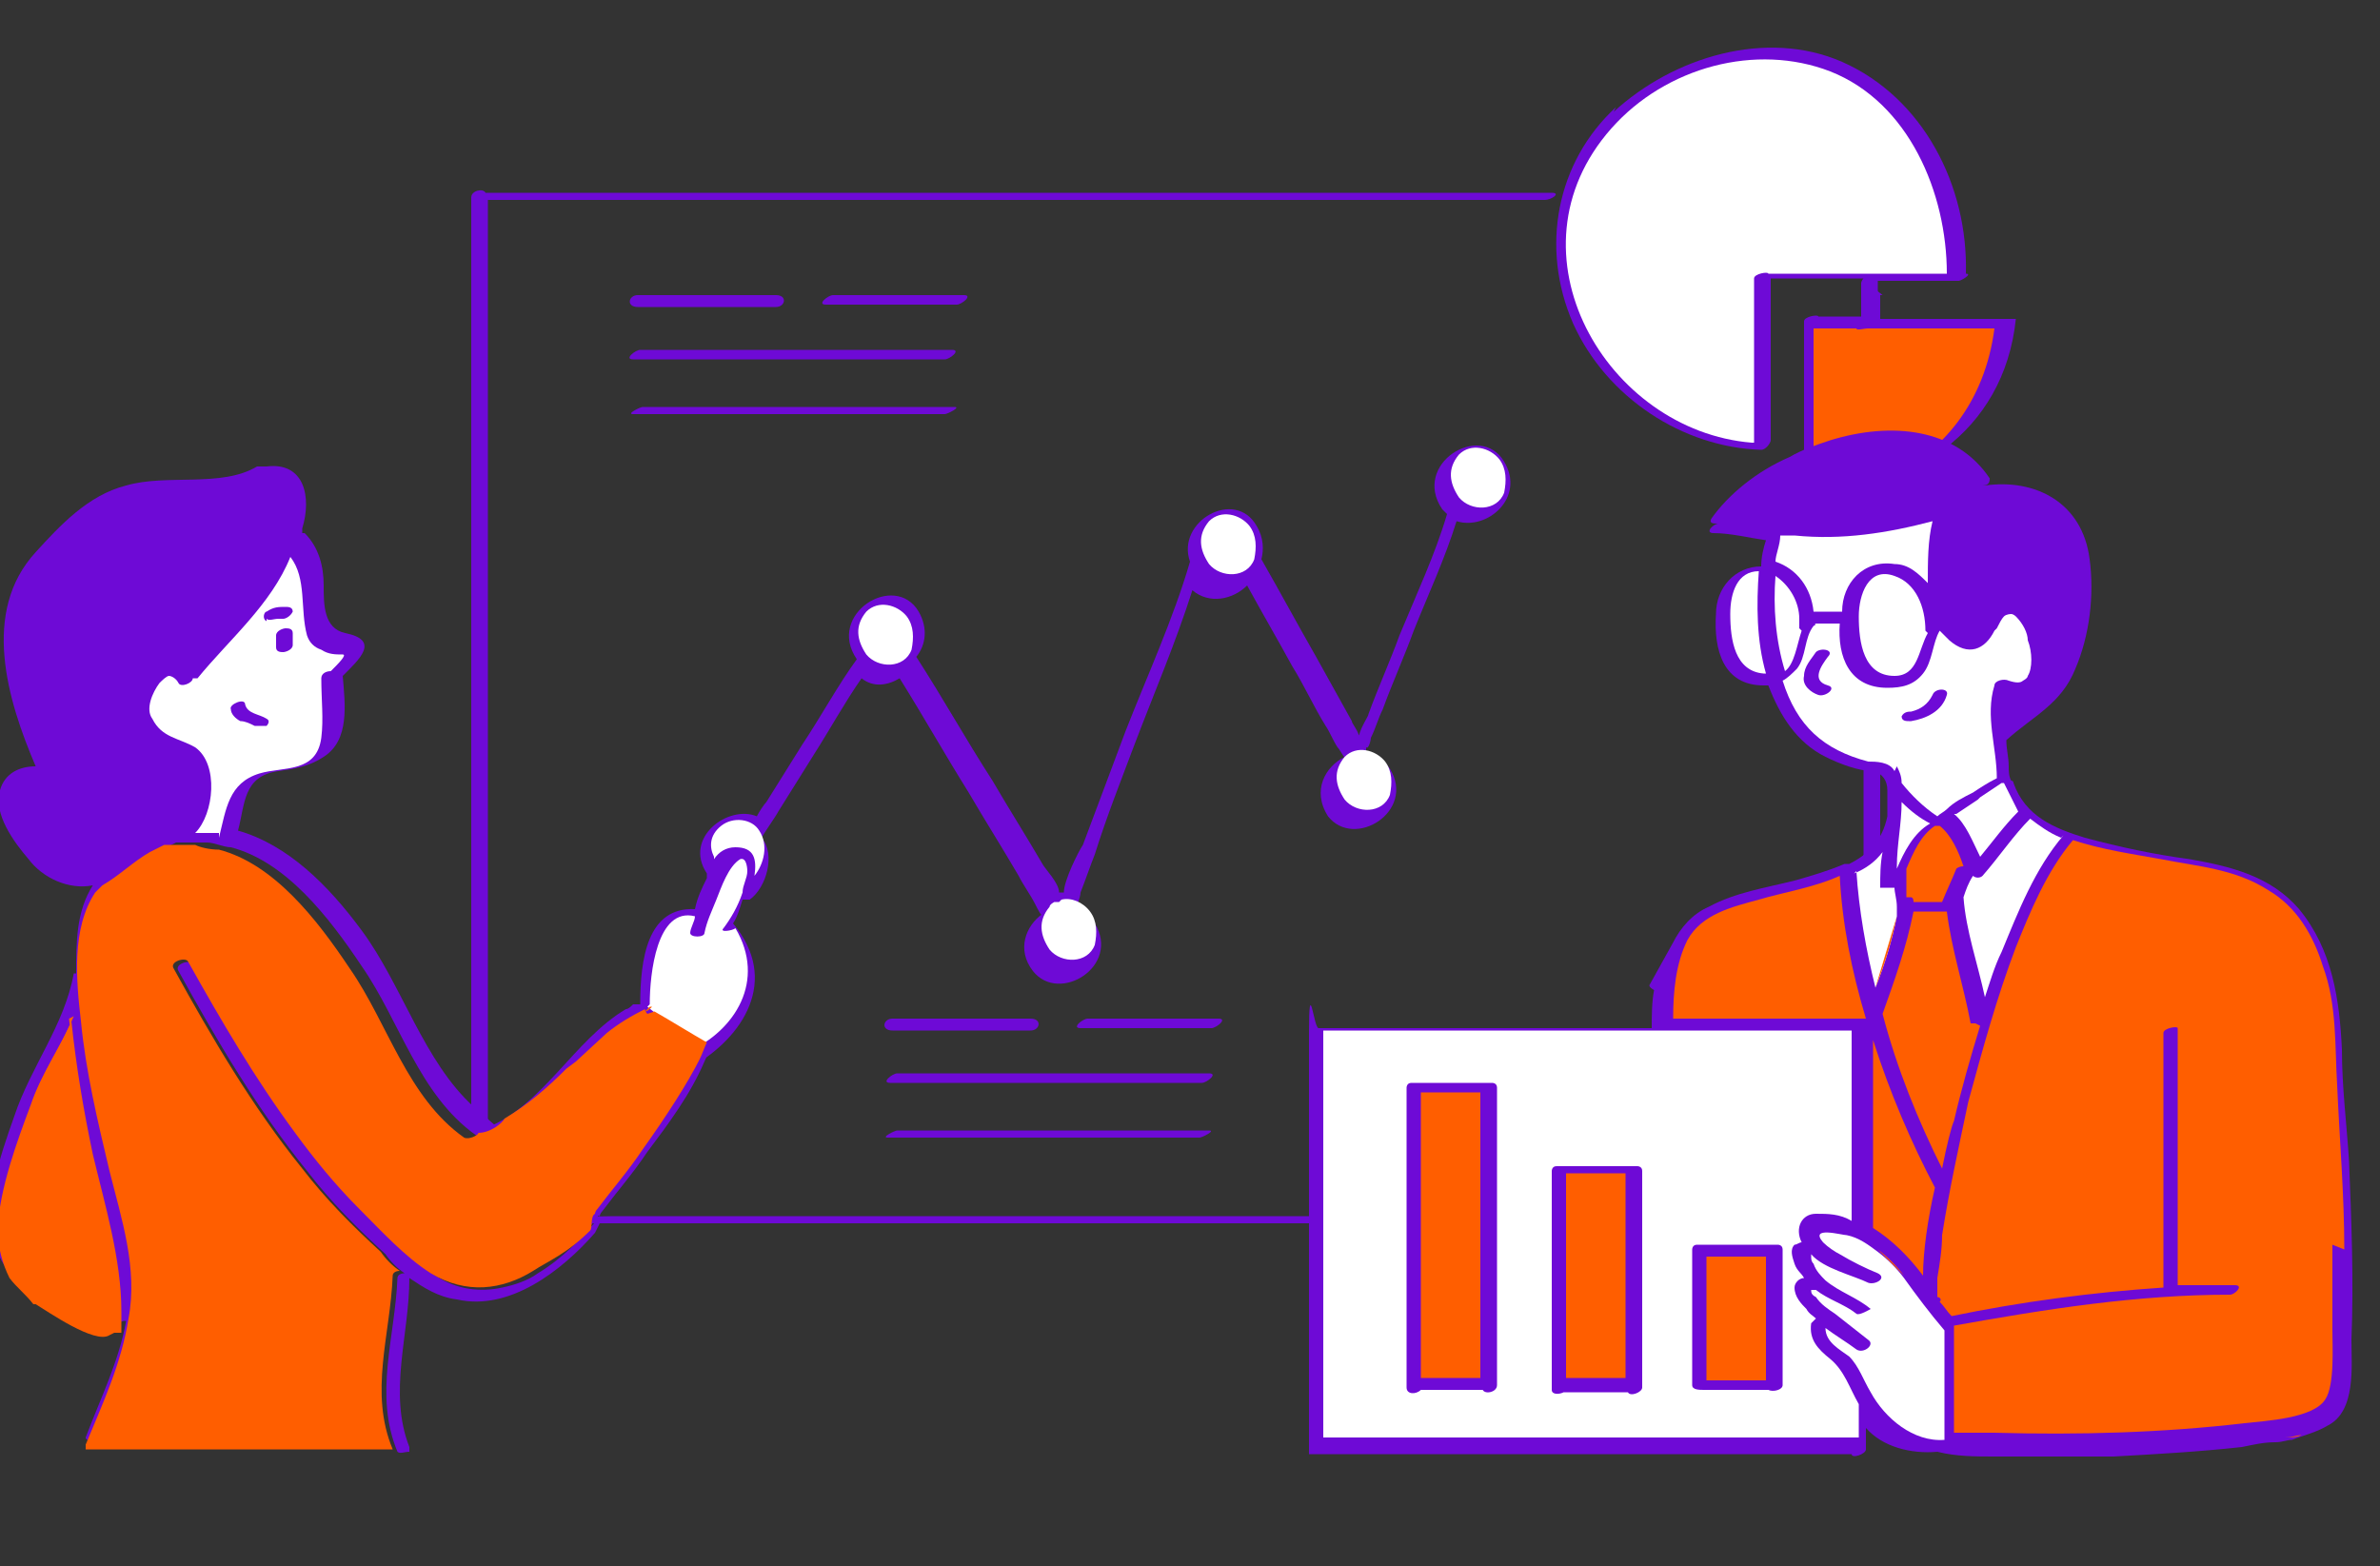 <?xml version="1.0" encoding="UTF-8"?>
<svg xmlns="http://www.w3.org/2000/svg" version="1.1" viewBox="0 0 100 65.8">
  <rect x="0" y="0" width="100" height="65.8" fill="#333333" stroke="none"/>
  <defs>
    <style>
      .cls-1 {
        fill: #fff;
      }

      .cls-2 {
        fill: #6e0ad6;
      }

      .cls-3 {
        fill: #ff5e00;
      }
    </style>
  </defs>
  <!-- Generator: Adobe Illustrator 28.6.0, SVG Export Plug-In . SVG Version: 1.2.0 Build 709)  -->
  <g>
    <g id="Camada_1">
      <path class="cls-3" d="M-24.5-8.3h0s0,0,0,0c0,0,0,0,0,0Z"/>
      <g>
        <path class="cls-2" d="M1.8,33.2s0,0,0,0c0,0,0,0,0,0,0,0,0,0,0,0Z"/>
        <g>
          <path class="cls-2" d="M79,12.4v38.8c0,.3-.6.4-.7.2,0,0,0,0-.1,0-17.6,0-35.1,0-52.7,0s0-.3.3-.3h52.5V12.3c0-.1.1-.2.3-.3l.5.4Z"/>
          <path class="cls-2" d="M79.3,20c2.5-1,4.3-3.2,4.6-6.3h-5.3c-.2,0-.5.1-.5,0h0c-.6,0-1.2,0-1.8,0v6.7s0,0,0,.1c.6,0,1.1,0,1.6-.2.5-.1,1-.2,1.5-.4Z"/>
          <path class="cls-2" d="M67.8,4.7c2.5-2.3,6.4-3.5,9.6-2.1,3.4,1.5,5.3,5.2,5.2,8.9,0,0,0,0,0,0,.3,0-.2.3-.3.3h-3.4v1.6h5.6c.1,0,.2,0,.2,0,0,0,0,0,0,0-.5,4.8-4.5,7.3-8.9,7.3-.3,0-.2-.1,0-.2,0,0,0,0,0,0v-6.9c0,0,0,0,0-.1,0-.2.6-.3.6-.2h0c.6,0,1.2,0,1.8,0v-1.4c0,0,0-.1.1-.2h-3.9v6.7s0,0,0,.1c0,.1-.2.4-.4.4-3.3-.1-6.5-2.2-7.9-5.3-1.4-3.2-.7-6.8,1.8-9.1Z"/>
          <path class="cls-3" d="M79.3,20c-.5.2-1,.3-1.5.4-.5.1-1.1.2-1.6.2,0,0,0,0,0-.1v-6.7h1.8c0,.1.3,0,.5,0h5.3c-.4,3.1-2.2,5.3-4.6,6.3Z"/>
          <path class="cls-2" d="M25.3,51.2s-.3.6-.3.6c0,0,0,0,0,0-1.4,1.6-3.6,3.3-5.8,2.8-.8-.1-1.4-.5-2-.9,0,2.4-.9,4.8,0,7.1,0,0,0,.1,0,.2,0,0,0,0,0,0-.2,0-.4.1-.5,0,0,0,0,0,0,0-1-2.4-.1-4.8,0-7.3,0-.1.1-.2.3-.2,0,0,0,0,0,0,0,0,0,0,0,0-.3-.2-.6-.5-.8-.8-1.2-1.1-2.3-2.2-3.3-3.5-2.1-2.6-3.8-5.5-5.4-8.4-.2-.3.5-.5.6-.3,1.4,2.5,2.8,4.9,4.5,7.2.8,1.1,1.7,2.2,2.7,3.2.9.9,1.9,2,3,2.7.9.6,1.9.7,2.8.5,0,0,0,0,0,0,.5-.1,1.1-.3,1.5-.6,1-.6,1.9-1.5,2.6-2.4,0,0,0-.1.1-.2.6-.8,1.3-1.6,1.9-2.5.9-1.2,1.8-2.4,2.4-3.8.1-.2.2-.5.3-.7,0,0,0,0,0,0-.7-.4-1.5-.9-2.2-1.3,0,0-.1-.1-.1-.2-.6.3-1.1.6-1.6,1-.6.5-1.1,1-1.7,1.5-.8.8-1.6,1.5-2.6,2.1-.3.2-.7.4-1.1.5,0,0,0,0,0,0,0,.1-.4.3-.6.2-2.4-1.7-3.2-4.8-4.8-7.1-1.4-2.1-3.2-4.4-5.5-5-.3,0-.7-.2-1-.2-.4,0-.7,0-1.1,0,0,0-.1,0-.2,0l-.6.3c-.7.4-1.3,1-2,1.4,0,0-.1,0-.2,0,0,0,0,0,0,0,0,0,0,0,0,.1-1,1.5-.8,3.7-.6,5.4.2,2.1.7,4.2,1.2,6.3.5,2,1.2,4.1.8,6.2-.3,1.9-1.1,3.6-1.8,5.3,0,0,0,0,0,0-.2.1-.6.2-.6,0,.6-1.6,1.4-3.2,1.7-4.9,0,0,0,0,0,0,0,0,0,0-.1,0-.6.2-1.3,0-1.9-.2-1.2-.5-2.9-1.3-3.4-2.7-.7-1.8.1-4,.7-5.7.7-2.1,2.1-3.8,2.5-6,0,0,0,0,.1,0,0-1.3,0-2.6.7-3.7-1,.2-2.1-.3-2.7-1.1-.6-.7-1.5-1.9-1.2-2.9.2-.7.8-1,1.5-1-1.2-2.8-2.3-6.5,0-9,1-1.1,2.2-2.4,3.8-2.8,1.7-.5,4,.1,5.5-.8,0,0,.2,0,.3,0,0,0,.1,0,.1,0,1.6-.2,1.9,1.3,1.5,2.6,0,0,0,.1,0,.2,0,0,0,0,.1,0,.6.6.8,1.4.8,2.2,0,.8,0,1.8.9,2,1.5.3.6,1.1-.1,1.8.1,1.2.3,2.7-.8,3.4-.6.4-1.2.5-1.9.6-1.5.2-1.4,1.4-1.7,2.5,2.1.6,3.8,2.3,5.2,4.2,1.7,2.3,2.6,5.5,4.7,7.4"/>
          <path class="cls-2" d="M25.4,51.9s0,0-.1,0"/>
          <path class="cls-2" d="M70.3,39.6c.3-.6.8-1.2,1.5-1.5,1.1-.6,2.4-.8,3.6-1.1.7-.2,1.4-.4,2.1-.7,0,0,.1,0,.2,0,.8-.4,1.4-1,1.6-2,0,0,0,0,0,0,0-.2,0-.5,0-.7,0-.1,0-.3,0-.4,0,0,0,0,0,0,0,0,0,0,0,0,0-.4-.2-.7-.6-.8-.6,0-1.4-.3-2-.6-1.2-.6-1.9-1.7-2.4-3,0,0-.1,0-.2,0-1.7,0-2.1-1.5-2-3,0-1.1.8-2,1.9-2,0-.4.1-.8.2-1.1-.7-.1-1.5-.3-2.2-.3-.4,0,0-.4.2-.4,0,0,0,0,0,0,0,0,0,0,0,0-.2,0-.4,0-.3-.2.7-1,1.9-2,3.3-2.6.5-.3,1.1-.5,1.7-.7,2.6-.8,5.3-.5,6.7,1.6,0,.1,0,.3-.3.3,0,0,0,0,0,0,0,0,0,0,.1,0,2.1-.3,4.1.7,4.4,3.1.2,1.5,0,3.2-.6,4.6-.6,1.5-1.8,2-2.9,3,0,0,0,0,0,0,0,.4.1.7.1,1.1,0,0,0,0,0,0,0,.2,0,.4.1.6,0,0,.1,0,.1.1.5,1.4,1.7,1.9,3,2.3,1.5.4,2.9.7,4.4.9,1.7.3,3.4.7,4.6,2.1,1.4,1.7,1.7,3.8,1.8,5.9,0,1.6.2,3.1.3,4.7.1,2.5.2,5,.1,7.5,0,1.1.2,3-1,3.6-.5.3-1,.4-1.5.6-.2,0-.4.1-.7.1-.5,0-.9.1-1.4.2-1.8.2-3.6.3-5.4.4-1.7,0-3.3,0-5,0-.8,0-1.6,0-2.4-.2,0,0,0,0,0,0-1.1.1-2.3-.2-3-1v.9c0,.2-.6.4-.6.2h0c-7.4,0-14.9,0-22.3,0-.2,0-.5,0-.5,0v-10.2c0-2.5,0-5,0-7.5s.2-.2.4-.2c0,0,.2,0,.2,0h13.8c0-.5,0-1.1.1-1.6,0,0-.2-.1-.2-.2"/>
          <path class="cls-2" d="M25.5,51.5s0,0,.1,0"/>
          <path class="cls-2" d="M20,47.8c0,0,.2-.2.4-.4,2.4-.9,3.7-3.7,5.9-5,.1,0,.2-.1.3-.2,0,0,0,0,0,0,0,0,.2,0,.3,0,0-1.9.3-4.1,2.3-4,.1-.5.3-.9.5-1.3,0,0,0-.1,0-.2,0,0,0,0,0,0-1-1.5.9-2.9,2.1-2.4.1-.2.3-.5.4-.6.5-.8,1-1.6,1.5-2.4.8-1.2,1.5-2.5,2.3-3.6,0,0,0,0,0,0-1.3-1.9,1.6-3.7,2.6-2,.4.7.3,1.4-.1,1.9,0,0,0,0,0,0,1.1,1.7,2.1,3.5,3.2,5.2.7,1.2,1.4,2.3,2.1,3.5.1.2.7.8.7,1.2,0,0,.2,0,.2,0,0-.5.6-1.7.8-2,.6-1.6,1.2-3.2,1.8-4.8.9-2.3,2-4.7,2.7-7.1,0,0,0,0,0,0,0,0,0,0,0,0-.6-1.7,1.9-3.1,2.8-1.5.3.5.3,1,.2,1.4,0,0,0,0,0,0,0,0,0,0,0,0,0,0,0,0,0,0,.8,1.4,1.5,2.7,2.3,4.1.5.9,1,1.8,1.5,2.7,0,.1.2.3.3.6.1-.4.4-.8.4-.9.4-1.1.9-2.2,1.3-3.3.7-1.7,1.5-3.4,2-5.1,0,0,0,0,0,0,0,0,0,0,0,0,0,0-.1-.1-.2-.2-1.3-1.9,1.6-3.7,2.6-2,.9,1.5-.7,2.9-2,2.5-.5,1.6-1.2,3.1-1.8,4.6-.4,1.1-.9,2.2-1.3,3.3-.2.4-.3.8-.5,1.2,0,.1-.1.5-.2.4,0,0,0,.1,0,.2.4,0,.7.3,1,.7,1.1,1.8-1.5,3.4-2.6,2-.7-1.1-.1-2.1.7-2.5,0,0,0,0,0,0,0,.1-.2-.3-.3-.4-.2-.3-.3-.6-.5-.9-.5-.8-.9-1.7-1.4-2.5-.6-1.1-1.3-2.3-1.9-3.4-.6.6-1.6.8-2.3.2-.7,2.2-1.6,4.3-2.4,6.4-.6,1.6-1.2,3.1-1.7,4.7-.2.5-.4,1.1-.6,1.6,0,.2-.2.7-.2.6,0,0,0,0,0,.1.3,0,.6.3.8.6,1.1,1.8-1.5,3.4-2.6,2-.7-.9-.3-1.9.4-2.4,0,0,0,0,0,0,0,.2-.2-.2-.3-.4-.2-.4-.5-.8-.7-1.2-.7-1.2-1.4-2.3-2.1-3.5-1-1.6-1.9-3.2-2.9-4.8-.5.3-1.1.4-1.6,0-.7,1-1.3,2.1-2,3.2-.5.8-1,1.6-1.5,2.4-.1.2-.6.9-.7,1.1.6.7.2,2.1-.5,2.6,0,0-.2,0-.3,0-.1.3-.2.7-.4,1,0,0,0,0,0,0,2,2.4.4,4.8-1.7,6,0,0-.2,0-.2,0-1,2.5-2.7,4.9-4.3,7,0,0,0,0,0,0,0,0,0,0,0,0"/>
          <path class="cls-2" d="M19.8,47.2V8.3c0-.3.5-.4.6-.2,0,0,0,0,.1,0h44.7c.4,0,0,.3-.3.3H20.5v38.8c0,.1-.1.2-.2.3l-.4-.4Z"/>
          <path class="cls-2" d="M20.2,47.3s0,0,0,0l-.4-.4h0"/>
          <path class="cls-1" d="M61.3,20.9c.5.6,1.6.6,1.9-.2.1-.5.1-1-.2-1.4-.4-.5-1.2-.7-1.7-.2-.5.6-.4,1.2,0,1.8Z"/>
          <path class="cls-1" d="M56.5,31.8c-.5.6-.4,1.2,0,1.8.5.6,1.6.6,1.9-.2.1-.5.1-1-.2-1.4-.4-.5-1.2-.7-1.7-.2Z"/>
          <path class="cls-1" d="M50.8,23.7c.5.6,1.6.6,1.9-.2.1-.5.1-1-.2-1.4-.4-.5-1.2-.7-1.7-.2-.5.6-.4,1.2,0,1.8Z"/>
          <path class="cls-1" d="M44.5,37.9c0,0-.1,0-.2,0,0,0-.2.1-.2.2-.5.6-.4,1.2,0,1.8.5.6,1.6.6,1.9-.2.1-.5.1-1-.2-1.4-.3-.4-.8-.6-1.2-.5Z"/>
          <path class="cls-1" d="M36.4,27.5c.5.6,1.6.6,1.9-.2.1-.5.1-1-.2-1.4-.4-.5-1.2-.7-1.7-.2-.5.6-.4,1.2,0,1.8Z"/>
          <path class="cls-3" d="M3.1,42.7c-.5,1.2-1.3,2.3-1.7,3.5-.6,1.6-1.3,3.5-1.4,5.2,0,.8.2,1.5.5,2.1.2.4.6.8,1,1.1,0,0,0,0,.1,0,.5.3,2.5,1.7,3.1,1.3,0,0,.2,0,.3,0,0-.3,0-.6,0-.9,0-2.2-.7-4.5-1.2-6.6-.4-1.9-.7-3.7-.9-5.6Z"/>
          <path class="cls-1" d="M9.2,35.2c.3-1.2.4-2.3,1.7-2.7,1-.3,2.4,0,2.6-1.5.1-.8,0-1.6,0-2.5,0-.2.2-.3.4-.3.3-.3.7-.7.5-.7-.3,0-.6,0-.9-.2-.3-.1-.5-.3-.6-.6-.3-1.1,0-2.4-.7-3.3-.8,2-2.6,3.5-3.9,5.1,0,0-.1,0-.2,0,0,0,0,0,0,0,0,.2-.5.4-.6.2-.1-.2-.3-.3-.4-.3-.1,0-.3.2-.4.3-.3.4-.6,1.1-.3,1.5.4.8,1.1.8,1.8,1.2,1,.7.8,2.8,0,3.6.4,0,.7,0,1,0Z"/>
          <path class="cls-1" d="M30,36.1c.2-.3.5-.5.9-.5.8,0,.9.5.8,1.2.4-.5.6-1.3.2-1.9-.3-.5-1.1-.6-1.6-.2-.5.4-.5.9-.3,1.3Z"/>
          <path class="cls-1" d="M27.2,42.3s0,0,0,0c.5.4,1,.8,1.6,1.3,0,0,0,0,0,.1.1,0,.2.1.1.3,0,0,0,.1,0,.2,2-.9,3.3-3,2-5.2,0,0,0,0,0,0-.1.1-.7.2-.5,0,.3-.4.6-.9.8-1.5,0-.3.2-.6.2-.9,0,0,0-.6-.3-.5-.5.3-.8,1.2-1,1.7-.2.5-.4.9-.5,1.4,0,.2-.6.2-.6,0,0-.2.2-.5.2-.7,0,0,0,0,0,0-1.6-.4-1.9,2.4-1.9,3.7Z"/>
          <path class="cls-2" d="M80.8,53.7c0-1,.2-2.4.5-3.7-1-1.9-1.9-4-2.6-6.2v7.8s0,0,0,.1c.8.5,1.5,1.2,2.1,2Z"/>
          <path class="cls-2" d="M78.4,42.9s0,0,0,0c-.6-2-1-4-1.1-6-1.1.5-2.4.7-3.4,1-1.1.3-2.4.6-3,1.7-.5,1-.6,2.2-.6,3.3,2.7,0,5.4,0,8.1,0Z"/>
          <path class="cls-2" d="M82,47c.3-1.3.7-2.7,1.1-4,0,0-.2,0-.2,0-.3-1.6-.8-3.1-1-4.7,0,0-.2,0-.2,0-.4,0-.8,0-1.2,0-.3,1.5-.8,2.9-1.3,4.3,0,0,0,0,0,0,.6,2.3,1.5,4.5,2.5,6.5.2-1,.4-1.8.5-2Z"/>
          <path class="cls-1" d="M79.7,36.5c.3-.7.7-1.5,1.4-1.9-.4-.2-.8-.5-1.2-.9,0,.9-.2,1.8-.2,2.7Z"/>
          <path class="cls-1" d="M83.1,33.6c-.3.2-.6.4-.9.6,0,0,0,0-.1,0,.5.4.8,1.2,1.1,1.8.5-.6,1-1.3,1.6-1.9,0,0,0,0,0,0-.2-.4-.4-.8-.6-1.2,0,0,0,0-.1,0-.3.2-.6.4-.9.6Z"/>
          <path class="cls-2" d="M82.6,36.4s0,0,0,0c0,0,0,0,0,0-.2-.6-.5-1.3-1-1.7,0,0-.1,0-.2,0-.6.4-.9,1.1-1.2,1.8,0,0,0,0,0,.1,0,.4,0,.7,0,1.1,0,0,.1,0,.1.2,0,0,0,0,0,0,.4,0,.8,0,1.2,0,.2-.5.4-.9.6-1.4,0,0,.1-.1.3-.1Z"/>
          <path class="cls-1" d="M86.6,35.2c-.5-.2-.9-.5-1.3-.8-.7.7-1.3,1.6-2,2.4-.1.1-.3.1-.4,0-.2.3-.3.6-.4.9,0,0,0,0,0,0,.1,1.4.6,2.8.9,4.2.2-.6.4-1.3.7-1.9.7-1.7,1.4-3.5,2.6-4.9Z"/>
          <path class="cls-1" d="M74.8,22.5c0,.4-.2.8-.2,1.1.9.3,1.5,1.1,1.6,2.1h1.2c0-1.2.9-2.2,2.2-2,.6,0,1,.4,1.4.8,0-.9,0-1.8.2-2.6-1.9.5-3.8.8-5.8.6-.2,0-.4,0-.5,0Z"/>
          <path class="cls-1" d="M75.6,26.4s0,0,0,0c0-.1,0-.2,0-.3,0,0,0,0,0-.1,0-.7-.4-1.4-1-1.8-.1,1.3,0,2.7.4,4,.4-.3.5-1.1.7-1.7Z"/>
          <path class="cls-1" d="M74.2,28.3c-.4-1.4-.4-2.9-.3-4.3-.9,0-1.2.9-1.2,1.8,0,1.1.2,2.4,1.4,2.5Z"/>
          <path class="cls-1" d="M79.7,32.2c.1.2.2.4.2.7.4.5.9,1,1.5,1.4.1-.1.3-.2.4-.3.3-.3.7-.5,1.1-.7.3-.2.6-.4,1-.6,0,0,0,0,0,0,0-1.3-.5-2.6-.1-3.9,0-.2.4-.3.6-.2.3.1.5.1.6,0,0,0,.2-.1.2-.2.2-.3.2-1,0-1.5,0-.3-.2-.7-.5-1,0,0-.1-.1-.2-.1,0,0-.2,0-.3.1-.1.1-.2.3-.3.5,0,0,0,0-.1.1-.4.8-1.1,1.1-1.9.4-.1-.1-.3-.3-.4-.4-.3.5-.3,1.3-.7,1.8-.4.5-.9.6-1.5.6-1.6,0-2.1-1.3-2-2.7h-1.1s0,0,0,0c0,0,.2,0,0,.1-.4.5-.3,1.3-.7,1.8-.2.2-.4.4-.6.5.6,1.9,1.7,2.9,3.6,3.4.3,0,.9,0,1.1.4Z"/>
          <path class="cls-1" d="M78,36.6c.1,1.6.4,3.3.8,4.9,0,0,0,0,0,0,.4-1,.7-2,.9-3,0-.1,0-.3,0-.4,0,0,0,0,0,0,0-.3-.1-.6-.1-.8,0,0,0,0-.1,0-.2,0-.5,0-.5,0,0-.5,0-1,.1-1.5-.3.4-.7.7-1.2.9Z"/>
          <path class="cls-1" d="M78.1,60.4v-1.3s0,0,0-.1c-.4-.7-.6-1.4-1.2-1.9-.5-.4-.9-.8-.8-1.5,0,0,.1-.1.2-.2-.1-.1-.3-.2-.4-.4-.2-.2-.5-.5-.5-.9,0-.2.2-.4.4-.4-.1-.2-.3-.3-.4-.6-.1-.3-.2-.6,0-.8.1,0,.2-.1.3-.1-.3-.6,0-1.2.6-1.2.5,0,1,0,1.5.3v-8h-22.2v17.1c7.4,0,14.8,0,22.2,0Z"/>
          <path class="cls-1" d="M81.7,60.5s0,0,0,0v-4.6c-.6-.7-1.2-1.5-1.7-2.2-.3-.4-.7-.8-1.1-1.1-.4-.3-.8-.6-1.3-.7-.2,0-1.6-.4-1,.3.2.2.5.4.7.5.5.3,1.1.6,1.6.8.4.2-.1.5-.4.4-.6-.3-1.9-.6-2.4-1.2,0,0,0,0,0,0,0,0,0,0,0,0,0,0,0,0,0,.1,0,.1,0,.2.1.3.1.3.3.5.5.7.6.5,1.3.7,1.9,1.2,0,0-.5.3-.6.2-.5-.4-1.2-.6-1.7-1,0,0,0,0-.2,0,0,0,0,0,0,0,0,0,0,0,0,0,0,.1,0,.2.2.3.2.3.5.5.8.7.5.4.9.7,1.4,1.1.3.2-.2.6-.5.4-.4-.3-.9-.6-1.3-.9,0,.6.6.9,1,1.2.4.4.6,1,.9,1.5.6,1.1,1.8,2.1,3.1,2Z"/>
          <path class="cls-2" d="M98.1,59.1c.4-.6.3-2.2.3-2.9,0-1.2,0-2.4,0-3.6,0-2.3-.2-4.6-.3-6.9-.1-1.6,0-3.4-.6-5-.4-1.3-1.1-2.5-2.3-3.2-1.4-.9-3-1-4.5-1.3-1.1-.2-2.5-.4-3.7-.8-1.1,1.3-1.8,3-2.4,4.5-.8,2.1-1.4,4.3-2,6.5-.4,1.9-.8,3.7-1.1,5.6,0,.6-.1,1.2-.2,1.8,0,.2,0,.7,0,.8,0,0,0,0,0,0,.1,0,.2.1.1.2.2.2.3.4.5.6,0,0,0,0,0,0,2.9-.6,5.9-1,8.9-1.2v-10.7c0-.2.6-.3.6-.2v10.8c.8,0,1.6,0,2.4,0,.4,0,0,.4-.2.4-3.9,0-7.7.6-11.6,1.3v4.5s0,0,0,0c0,0,.1,0,.2,0,0,0,.1,0,.2,0,.2,0,.4,0,.6,0,.3,0,.5,0,.7,0,3.5.1,7.1,0,10.5-.4.9-.1,2.9-.2,3.4-1Z"/>
          <path class="cls-2" d="M74.9,52.5v5.7c0,.2-.4.3-.6.2h-2.7c-.2,0-.5,0-.5-.2v-5.7c0,0,0-.2.2-.2,0,0,.1,0,.2,0h3.1c0,0,.1,0,.1,0,0,0,.2,0,.2.2Z"/>
          <path class="cls-2" d="M71.7,58h2.5v-5.2h-2.5v5.2Z"/>
          <path class="cls-2" d="M69,49.1v9.2c0,.2-.5.4-.6.2h-2.7c-.2.1-.5.1-.5-.1v-9.2c0,0,0-.2.2-.2,0,0,.1,0,.2,0h3.1c0,0,.1,0,.1,0,0,0,.2,0,.2.2Z"/>
          <path class="cls-2" d="M65.8,57.9h2.5v-8.6h-2.5v8.6Z"/>
          <path class="cls-2" d="M62.9,45.6v12.6c0,.3-.5.4-.6.2h-2.6c-.2.2-.6.2-.6-.1v-12.6c0,0,0-.2.2-.2,0,0,.1,0,.2,0h3.1c0,0,.1,0,.1,0,0,0,.2,0,.2.2Z"/>
          <path class="cls-2" d="M59.7,57.9h2.5v-12h-2.5v12Z"/>
          <path class="cls-1" d="M73.7,18.6v-6.8c0,0,0,0,0-.1,0-.2.6-.3.6-.2h0c2.5,0,5,0,7.5,0,0-3.4-1.6-7.2-4.9-8.5-3.1-1.2-6.9-.2-9.2,2.4-4.6,5.2-.2,12.7,5.9,13.2Z"/>
          <path class="cls-2" d="M10.1,30.3c.2,0,.4.1.6.2.1,0,.3,0,.5,0,0,0,.2-.2,0-.3-.3-.2-.8-.2-.9-.6,0-.3-.7,0-.6.2,0,.2.2.4.4.5Z"/>
          <path class="cls-2" d="M12,26.4c-.1,0-.4.1-.4.3v.5c0,.2.2.2.3.2.1,0,.4-.1.4-.3v-.5c0-.2-.2-.2-.3-.2Z"/>
          <path class="cls-2" d="M11.2,26c.1.1.3,0,.5,0,0,0,0,0,0,0,0,0,0,0,0,0,0,0,.1,0,.2,0,.1,0,.3-.1.4-.3,0-.2-.2-.2-.3-.2-.3,0-.5,0-.8.2-.1,0-.2.3,0,.4Z"/>
          <path class="cls-2" d="M32.6,12.9c.4,0,.5-.5,0-.5h-5.8c-.4,0-.5.5,0,.5h5.8Z"/>
          <path class="cls-2" d="M40.5,12.4h-5.5c-.2,0-.7.4-.3.4h5.5c.2,0,.7-.4.3-.4Z"/>
          <path class="cls-2" d="M40,14.7h-13.1c-.2,0-.7.4-.3.4h13.1c.2,0,.7-.4.3-.4Z"/>
          <path class="cls-2" d="M27,17.1c-.1,0-.7.3-.4.3h13.1c.1,0,.7-.3.4-.3h-13.1Z"/>
          <path class="cls-2" d="M43.3,43.3c.4,0,.5-.5,0-.5h-5.8c-.4,0-.5.5,0,.5h5.8Z"/>
          <path class="cls-2" d="M51.2,42.8h-5.5c-.2,0-.7.4-.3.4h5.5c.2,0,.7-.4.3-.4Z"/>
          <path class="cls-2" d="M50.8,45.1h-13.1c-.2,0-.7.4-.3.4h13.1c.2,0,.7-.4.3-.4Z"/>
          <path class="cls-2" d="M37.7,47.5c-.1,0-.7.3-.4.3h13.1c.1,0,.7-.3.4-.3h-13.1Z"/>
          <path class="cls-3" d="M59.7,57.9h2.5v-12h-2.5v12Z"/>
          <path class="cls-3" d="M65.8,57.9h2.5v-8.6h-2.5v8.6Z"/>
          <path class="cls-3" d="M71.7,58h2.5v-5.2h-2.5v5.2Z"/>
          <path class="cls-3" d="M80.3,37.7c0,0,.1,0,.1.2,0,0,0,0,0,0,.4,0,.8,0,1.2,0,.2-.5.4-.9.6-1.4,0,0,.1-.1.3-.1h0c-.2-.6-.5-1.3-1-1.7,0,0-.1,0-.2,0-.6.4-.9,1.1-1.2,1.8,0,0,0,0,0,.1,0,.4,0,.7,0,1.1Z"/>
          <path class="cls-3" d="M96.7,60.3c-.2,0-.4.1-.7.1.2,0,.5,0,.7-.1Z"/>
          <path class="cls-3" d="M98.5,52.5c0-2.3-.2-4.6-.3-6.9-.1-1.6,0-3.4-.6-5-.4-1.3-1.1-2.5-2.3-3.2-1.4-.9-3-1-4.5-1.3-1.1-.2-2.5-.4-3.7-.8-1.1,1.3-1.8,3-2.4,4.5-.8,2.1-1.4,4.3-2,6.5-.4,1.9-.8,3.7-1.1,5.6,0,.6-.1,1.2-.2,1.8,0,.2,0,.7,0,.8,0,0,0,0,0,0,.1,0,.2.1.1.2.2.2.3.4.5.6,0,0,0,0,0,0,2.9-.6,5.9-1,8.9-1.2v-10.7c0-.2.6-.3.6-.2v10.8c.8,0,1.6,0,2.4,0,.4,0,0,.4-.2.4-3.9,0-7.7.6-11.6,1.3v4.5s0,0,0,0c0,0,.1,0,.2,0,0,0,.1,0,.2,0,.2,0,.4,0,.6,0,.3,0,.5,0,.7,0,3.5.1,7.1,0,10.5-.4.9-.1,2.9-.2,3.4-1,.4-.6.3-2.2.3-2.9,0-1.2,0-2.4,0-3.6Z"/>
          <path class="cls-3" d="M83,43c0,0-.2,0-.2,0-.3-1.6-.8-3.1-1-4.7,0,0-.2,0-.2,0-.4,0-.8,0-1.2,0-.3,1.5-.8,2.9-1.3,4.3,0,0,0,0,0,0,.6,2.3,1.5,4.5,2.5,6.5.2-1,.4-1.8.5-2,.3-1.3.7-2.7,1.1-4Z"/>
          <path class="cls-3" d="M78.9,52.5l1.1,1.1c-.3-.4-.7-.8-1.1-1.1Z"/>
          <path class="cls-3" d="M78.1,44.6v-1.3h0v1.3Z"/>
          <path class="cls-3" d="M73.9,37.8c-1.1.3-2.4.6-3,1.7-.5,1-.6,2.2-.6,3.3h8.1s0,0,0,0c-.6-2-1-4-1.1-6-1.1.5-2.4.7-3.4,1Z"/>
          <path class="cls-3" d="M78.7,51.5s0,0,0,.1c.8.5,1.5,1.2,2.1,2,0-1,.2-2.4.5-3.7-1-1.9-1.9-4-2.6-6.2v7.8Z"/>
          <path class="cls-3" d="M79.7,38.5l-.9,3s0,0,0,0c.4-1,.7-2,.9-3Z"/>
          <path class="cls-3" d="M27.2,42.6c0,0-.1-.1-.1-.2-.6.3-1.1.6-1.6,1l-1.3,1.2-.4.3c-.8.8-1.6,1.5-2.6,2.1-.1.2-.6.6-1.1.6,0,.1-.4.3-.6.2-2.4-1.7-3.2-4.8-4.8-7.1-1.4-2.1-3.2-4.4-5.5-5-.4,0-.8-.1-1-.2-.4,0-.7,0-1.1,0,0,0-.1,0-.2,0l-.6.3c-.7.4-1.3,1-2,1.4,0,0-.2.2-.3.3-1,1.5-.8,3.7-.6,5.4.2,2.1.7,4.2,1.2,6.3.5,2,1.2,4.1.8,6.2-.3,1.9-1.1,3.6-1.8,5.3,0,0,0,0,0,0v.2s12.9,0,12.9,0c0,0,0,0,0,0-1-2.4-.1-4.8,0-7.3,0-.1.1-.2.3-.2,0,0,0,0,0,0-.3-.2-.6-.5-.8-.8-1.2-1.1-2.3-2.2-3.3-3.5-2.1-2.6-3.8-5.5-5.4-8.4-.2-.3.5-.5.6-.3,1.4,2.5,2.8,4.9,4.5,7.2.8,1.1,1.7,2.2,2.7,3.2.9.9,1.9,2,3,2.7,1.5.9,3,.7,4.3-.1.6-.4,1.4-.7,2.4-1.7.1-.1,0-.6.2-.7,0,0,0-.1.1-.2.6-.8,1.3-1.6,1.9-2.5,1-1.4,1.9-2.8,2.4-3.8.1-.2.2-.5.3-.7,0,0,0,0,0,0-.7-.4-1.5-.9-2.2-1.3Z"/>
          <path class="cls-3" d="M4.8,56s.2,0,.3,0c0-.3,0-.6,0-.9,0-2.2-.7-4.5-1.2-6.6-.4-1.9-.7-3.7-.9-5.6-.5,1.2-1.3,2.3-1.7,3.5-.6,1.6-1.3,3.5-1.4,5.2,0,.8.2,1.5.5,2.1.3.4.7.7,1,1.1,0,0,0,0,.1,0,.5.3,2.5,1.7,3.1,1.3Z"/>
          <path class="cls-3" d="M27.3,42.3l-.2.2c.1,0,.2-.1.3-.2h-.1Z"/>
          <path class="cls-3" d="M5.1,56.1s0,0-.1,0h0s0,0,0,0Z"/>
          <path class="cls-2" d="M76.8,27.6c-.3.4-.7,1,0,1.2.4.1-.1.5-.4.4-.3-.1-.7-.4-.6-.8,0-.4.3-.7.5-1,.2-.2.8-.1.5.2Z"/>
          <path class="cls-2" d="M80.3,30.3c.6-.1,1.3-.4,1.5-1.1.1-.3-.5-.3-.6,0-.2.4-.5.6-.9.7-.1,0-.3,0-.4.2,0,.2.2.2.3.2Z"/>
          <path class="cls-1" d="M80.9,26.5c0-1-.4-2-1.3-2.3-1.1-.4-1.5.8-1.5,1.7,0,1.1.2,2.5,1.5,2.5,1,0,1-1.1,1.4-1.8,0,0,0,0,0,0Z"/>
        </g>
      </g>
    </g>
  </g>
</svg>